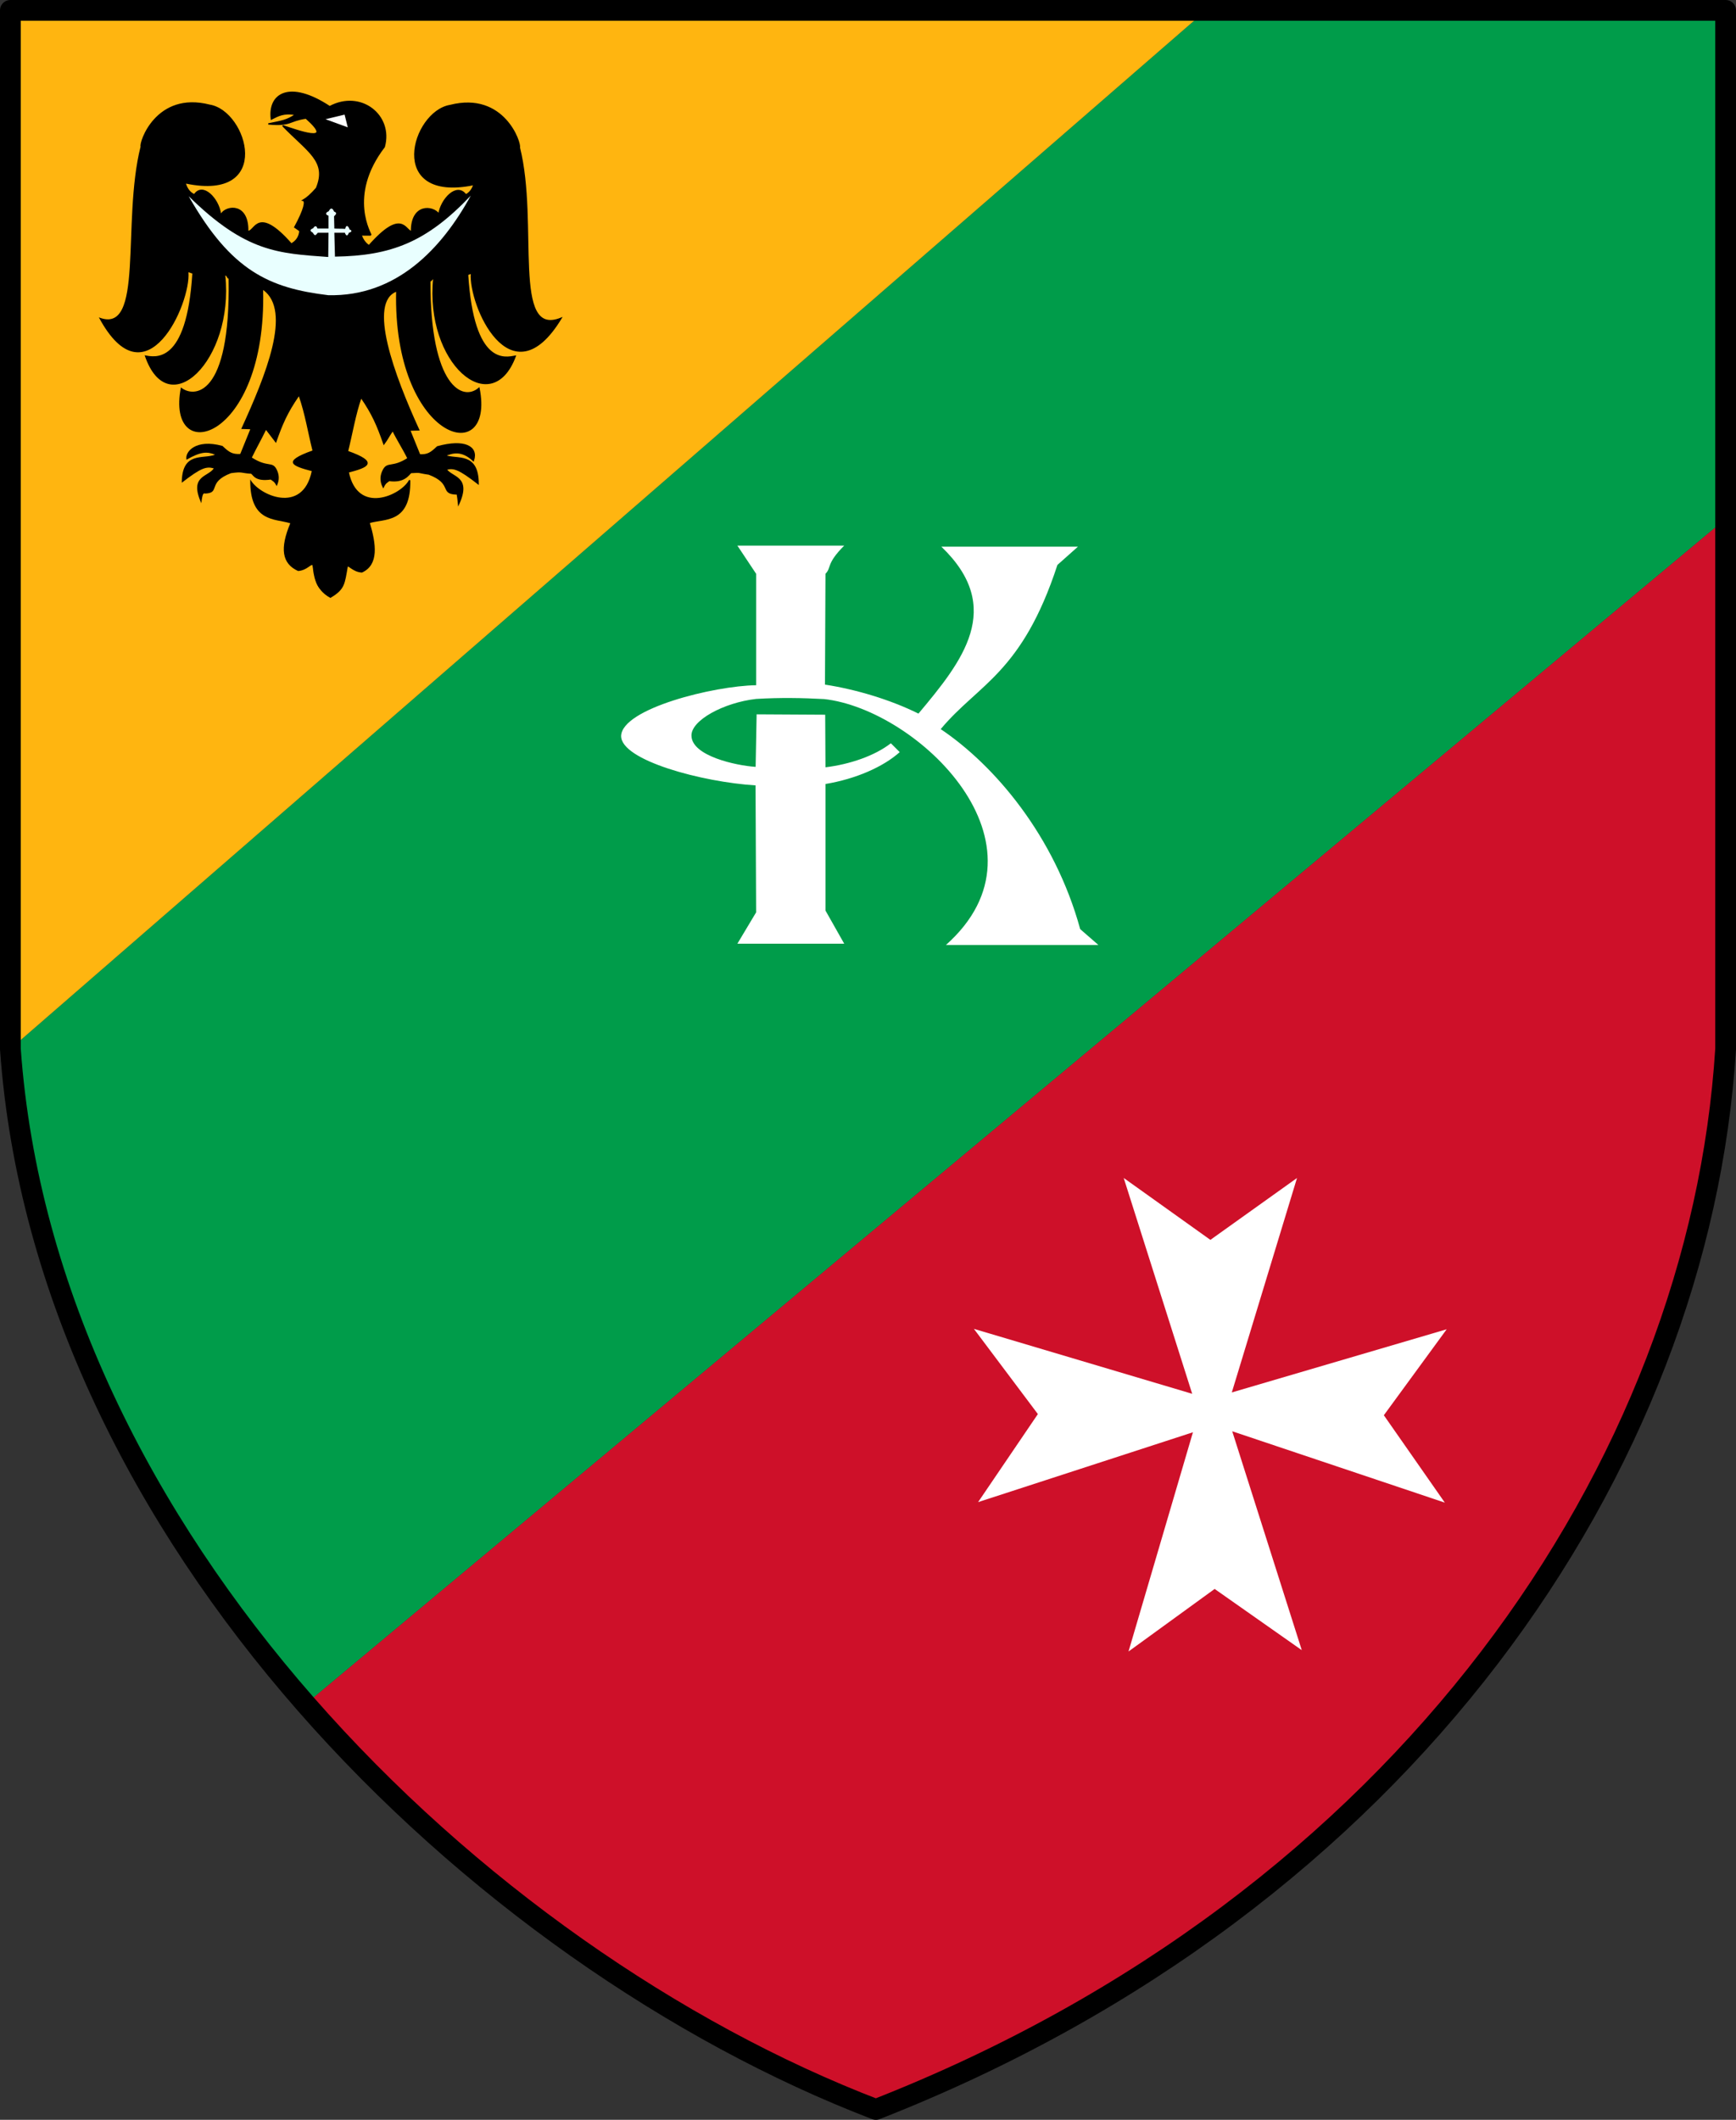 <?xml version="1.0" encoding="UTF-8" standalone="no"?>
<!-- Created with Inkscape (http://www.inkscape.org/) -->
<svg
   xmlns:svg="http://www.w3.org/2000/svg"
   xmlns="http://www.w3.org/2000/svg"
   xmlns:xlink="http://www.w3.org/1999/xlink"
   version="1.0"
   width="740.939"
   height="904.759"
   id="svg2">
  <rect width="100%" height="100%" fill="#333333" stroke="none"/>
  <defs
     id="defs5">
    <linearGradient
       x1="-323.648"
       y1="242.239"
       x2="-328.686"
       y2="252.627"
       id="linearGradient2813"
       xlink:href="#linearGradient2531"
       gradientUnits="userSpaceOnUse"
       gradientTransform="matrix(0.194,0.981,0.981,-0.194,-461.802,566.45)" />
    <linearGradient
       x1="-324.098"
       y1="241.786"
       x2="-328.699"
       y2="250.282"
       id="linearGradient2811"
       xlink:href="#linearGradient2531"
       gradientUnits="userSpaceOnUse" />
    <linearGradient
       x1="-566.934"
       y1="302.674"
       x2="-576.935"
       y2="294.535"
       id="linearGradient2809"
       xlink:href="#linearGradient2486"
       gradientUnits="userSpaceOnUse"
       gradientTransform="matrix(-0.764,-0.645,0.645,-0.764,-884.708,109.284)" />
    <radialGradient
       cx="-706.762"
       cy="210.226"
       r="29.072"
       fx="-706.762"
       fy="210.226"
       id="radialGradient2807"
       xlink:href="#linearGradient2486"
       gradientUnits="userSpaceOnUse"
       gradientTransform="matrix(1.694,1.49278e-3,-0.175,2.846,529.307,-387.161)" />
    <linearGradient
       x1="-323.648"
       y1="242.239"
       x2="-328.686"
       y2="252.627"
       id="linearGradient2805"
       xlink:href="#linearGradient2531"
       gradientUnits="userSpaceOnUse"
       gradientTransform="matrix(0.194,0.981,0.981,-0.194,-461.802,566.45)" />
    <linearGradient
       x1="-324.098"
       y1="241.786"
       x2="-328.699"
       y2="250.282"
       id="linearGradient2803"
       xlink:href="#linearGradient2531"
       gradientUnits="userSpaceOnUse" />
    <linearGradient
       x1="-566.934"
       y1="302.674"
       x2="-576.935"
       y2="294.535"
       id="linearGradient2801"
       xlink:href="#linearGradient2486"
       gradientUnits="userSpaceOnUse"
       gradientTransform="matrix(-0.764,-0.645,0.645,-0.764,-884.708,109.284)" />
    <radialGradient
       cx="-706.762"
       cy="210.226"
       r="29.072"
       fx="-706.762"
       fy="210.226"
       id="radialGradient2799"
       xlink:href="#linearGradient2486"
       gradientUnits="userSpaceOnUse"
       gradientTransform="matrix(1.694,1.49278e-3,-0.175,2.846,529.307,-387.161)" />
    <linearGradient
       x1="-323.648"
       y1="242.239"
       x2="-328.686"
       y2="252.627"
       id="linearGradient2797"
       xlink:href="#linearGradient2531"
       gradientUnits="userSpaceOnUse"
       gradientTransform="matrix(0.194,0.981,0.981,-0.194,-461.802,566.45)" />
    <linearGradient
       x1="-324.098"
       y1="241.786"
       x2="-328.699"
       y2="250.282"
       id="linearGradient2795"
       xlink:href="#linearGradient2531"
       gradientUnits="userSpaceOnUse" />
    <linearGradient
       x1="-566.934"
       y1="302.674"
       x2="-576.935"
       y2="294.535"
       id="linearGradient2793"
       xlink:href="#linearGradient2486"
       gradientUnits="userSpaceOnUse"
       gradientTransform="matrix(-0.764,-0.645,0.645,-0.764,-884.708,109.284)" />
    <radialGradient
       cx="-706.762"
       cy="210.226"
       r="29.072"
       fx="-706.762"
       fy="210.226"
       id="radialGradient2791"
       xlink:href="#linearGradient2486"
       gradientUnits="userSpaceOnUse"
       gradientTransform="matrix(1.694,1.49278e-3,-0.175,2.846,529.307,-387.161)" />
    <linearGradient
       x1="-323.648"
       y1="242.239"
       x2="-328.686"
       y2="252.627"
       id="linearGradient2715"
       xlink:href="#linearGradient2531"
       gradientUnits="userSpaceOnUse"
       gradientTransform="matrix(0.194,0.981,0.981,-0.194,-461.802,566.45)" />
    <linearGradient
       x1="-324.098"
       y1="241.786"
       x2="-328.699"
       y2="250.282"
       id="linearGradient2713"
       xlink:href="#linearGradient2531"
       gradientUnits="userSpaceOnUse" />
    <linearGradient
       x1="-566.934"
       y1="302.674"
       x2="-576.935"
       y2="294.535"
       id="linearGradient2711"
       xlink:href="#linearGradient2486"
       gradientUnits="userSpaceOnUse"
       gradientTransform="matrix(-0.764,-0.645,0.645,-0.764,-884.708,109.284)" />
    <radialGradient
       cx="-706.762"
       cy="210.226"
       r="29.072"
       fx="-706.762"
       fy="210.226"
       id="radialGradient2709"
       xlink:href="#linearGradient2486"
       gradientUnits="userSpaceOnUse"
       gradientTransform="matrix(1.694,1.49278e-3,-0.175,2.846,529.307,-387.161)" />
    <linearGradient
       x1="-323.648"
       y1="242.239"
       x2="-328.686"
       y2="252.627"
       id="linearGradient2659"
       xlink:href="#linearGradient2531"
       gradientUnits="userSpaceOnUse"
       gradientTransform="matrix(0.194,0.981,0.981,-0.194,-461.802,566.45)" />
    <linearGradient
       x1="-324.098"
       y1="241.786"
       x2="-328.699"
       y2="250.282"
       id="linearGradient2657"
       xlink:href="#linearGradient2531"
       gradientUnits="userSpaceOnUse" />
    <linearGradient
       x1="-566.934"
       y1="302.674"
       x2="-576.935"
       y2="294.535"
       id="linearGradient2655"
       xlink:href="#linearGradient2486"
       gradientUnits="userSpaceOnUse"
       gradientTransform="matrix(-0.764,-0.645,0.645,-0.764,-884.708,109.284)" />
    <radialGradient
       cx="-706.762"
       cy="210.226"
       r="29.072"
       fx="-706.762"
       fy="210.226"
       id="radialGradient2653"
       xlink:href="#linearGradient2486"
       gradientUnits="userSpaceOnUse"
       gradientTransform="matrix(1.694,1.49278e-3,-0.175,2.846,529.307,-387.161)" />
    <radialGradient
       cx="-706.762"
       cy="210.226"
       r="29.072"
       fx="-706.762"
       fy="210.226"
       id="radialGradient2601"
       xlink:href="#linearGradient2486"
       gradientUnits="userSpaceOnUse"
       gradientTransform="matrix(1.694,1.49278e-3,-0.175,2.846,529.307,-387.161)" />
    <linearGradient
       x1="-323.648"
       y1="242.239"
       x2="-328.686"
       y2="252.627"
       id="linearGradient2566"
       xlink:href="#linearGradient2531"
       gradientUnits="userSpaceOnUse"
       gradientTransform="matrix(0.194,0.981,0.981,-0.194,-461.802,566.45)" />
    <linearGradient
       x1="-324.098"
       y1="241.786"
       x2="-328.699"
       y2="250.282"
       id="linearGradient2564"
       xlink:href="#linearGradient2531"
       gradientUnits="userSpaceOnUse" />
    <linearGradient
       x1="-566.934"
       y1="302.674"
       x2="-576.935"
       y2="294.535"
       id="linearGradient2562"
       xlink:href="#linearGradient2486"
       gradientUnits="userSpaceOnUse"
       gradientTransform="matrix(-0.764,-0.645,0.645,-0.764,-884.708,109.284)" />
    <linearGradient
       id="linearGradient2486">
      <stop
         id="stop2488"
         style="stop-color:#faff00;stop-opacity:1"
         offset="0" />
      <stop
         id="stop2603"
         style="stop-color:#7d7323;stop-opacity:0.992"
         offset="0.846" />
      <stop
         id="stop2494"
         style="stop-color:#000000;stop-opacity:0.984"
         offset="1" />
    </linearGradient>
    <linearGradient
       id="linearGradient2531">
      <stop
         id="stop2533"
         style="stop-color:#fae646;stop-opacity:1"
         offset="0" />
      <stop
         id="stop2539"
         style="stop-color:#643228;stop-opacity:1"
         offset="0.885" />
      <stop
         id="stop2535"
         style="stop-color:#fae646;stop-opacity:1"
         offset="1" />
    </linearGradient>
    <radialGradient
       cx="-706.762"
       cy="210.226"
       r="29.072"
       fx="-706.762"
       fy="210.226"
       id="radialGradient2981"
       xlink:href="#linearGradient2486"
       gradientUnits="userSpaceOnUse"
       gradientTransform="matrix(1.694,1.49278e-3,-0.175,2.846,529.307,-387.161)" />
    <linearGradient
       x1="-566.934"
       y1="302.674"
       x2="-576.935"
       y2="294.535"
       id="linearGradient2983"
       xlink:href="#linearGradient2486"
       gradientUnits="userSpaceOnUse"
       gradientTransform="matrix(-0.764,-0.645,0.645,-0.764,-884.708,109.284)" />
    <linearGradient
       x1="-324.098"
       y1="241.786"
       x2="-328.699"
       y2="250.282"
       id="linearGradient2985"
       xlink:href="#linearGradient2531"
       gradientUnits="userSpaceOnUse" />
    <linearGradient
       x1="-323.648"
       y1="242.239"
       x2="-328.686"
       y2="252.627"
       id="linearGradient2987"
       xlink:href="#linearGradient2531"
       gradientUnits="userSpaceOnUse"
       gradientTransform="matrix(0.194,0.981,0.981,-0.194,-461.802,566.45)" />
    <radialGradient
       cx="-706.762"
       cy="210.226"
       r="29.072"
       fx="-706.762"
       fy="210.226"
       id="radialGradient3018"
       xlink:href="#linearGradient2486"
       gradientUnits="userSpaceOnUse"
       gradientTransform="matrix(1.694,1.49278e-3,-0.175,2.846,529.307,-387.161)" />
    <linearGradient
       x1="-566.934"
       y1="302.674"
       x2="-576.935"
       y2="294.535"
       id="linearGradient3020"
       xlink:href="#linearGradient2486"
       gradientUnits="userSpaceOnUse"
       gradientTransform="matrix(-0.764,-0.645,0.645,-0.764,-884.708,109.284)" />
    <linearGradient
       x1="-324.098"
       y1="241.786"
       x2="-328.699"
       y2="250.282"
       id="linearGradient3022"
       xlink:href="#linearGradient2531"
       gradientUnits="userSpaceOnUse" />
    <linearGradient
       x1="-323.648"
       y1="242.239"
       x2="-328.686"
       y2="252.627"
       id="linearGradient3024"
       xlink:href="#linearGradient2531"
       gradientUnits="userSpaceOnUse"
       gradientTransform="matrix(0.194,0.981,0.981,-0.194,-461.802,566.45)" />
    <radialGradient
       cx="-706.762"
       cy="210.226"
       r="29.072"
       fx="-706.762"
       fy="210.226"
       id="radialGradient3055"
       xlink:href="#linearGradient2486"
       gradientUnits="userSpaceOnUse"
       gradientTransform="matrix(1.694,1.49278e-3,-0.175,2.846,529.307,-387.161)" />
    <linearGradient
       x1="-566.934"
       y1="302.674"
       x2="-576.935"
       y2="294.535"
       id="linearGradient3057"
       xlink:href="#linearGradient2486"
       gradientUnits="userSpaceOnUse"
       gradientTransform="matrix(-0.764,-0.645,0.645,-0.764,-884.708,109.284)" />
    <linearGradient
       x1="-324.098"
       y1="241.786"
       x2="-328.699"
       y2="250.282"
       id="linearGradient3059"
       xlink:href="#linearGradient2531"
       gradientUnits="userSpaceOnUse" />
    <linearGradient
       x1="-323.648"
       y1="242.239"
       x2="-328.686"
       y2="252.627"
       id="linearGradient3061"
       xlink:href="#linearGradient2531"
       gradientUnits="userSpaceOnUse"
       gradientTransform="matrix(0.194,0.981,0.981,-0.194,-461.802,566.45)" />
    <radialGradient
       cx="-706.762"
       cy="210.226"
       r="29.072"
       fx="-706.762"
       fy="210.226"
       id="radialGradient3090"
       xlink:href="#linearGradient2486"
       gradientUnits="userSpaceOnUse"
       gradientTransform="matrix(1.694,1.49278e-3,-0.175,2.846,529.307,-387.161)" />
    <linearGradient
       x1="-566.934"
       y1="302.674"
       x2="-576.935"
       y2="294.535"
       id="linearGradient3092"
       xlink:href="#linearGradient2486"
       gradientUnits="userSpaceOnUse"
       gradientTransform="matrix(-0.764,-0.645,0.645,-0.764,-884.708,109.284)" />
    <linearGradient
       x1="-324.098"
       y1="241.786"
       x2="-328.699"
       y2="250.282"
       id="linearGradient3094"
       xlink:href="#linearGradient2531"
       gradientUnits="userSpaceOnUse" />
    <linearGradient
       x1="-323.648"
       y1="242.239"
       x2="-328.686"
       y2="252.627"
       id="linearGradient3096"
       xlink:href="#linearGradient2531"
       gradientUnits="userSpaceOnUse"
       gradientTransform="matrix(0.194,0.981,0.981,-0.194,-461.802,566.45)" />
    <radialGradient
       cx="-706.762"
       cy="210.226"
       r="29.072"
       fx="-706.762"
       fy="210.226"
       id="radialGradient3121"
       xlink:href="#linearGradient2486"
       gradientUnits="userSpaceOnUse"
       gradientTransform="matrix(1.694,1.49278e-3,-0.175,2.846,529.307,-387.161)" />
    <linearGradient
       x1="-566.934"
       y1="302.674"
       x2="-576.935"
       y2="294.535"
       id="linearGradient3133"
       xlink:href="#linearGradient2486"
       gradientUnits="userSpaceOnUse"
       gradientTransform="matrix(-0.764,-0.645,0.645,-0.764,-884.708,109.284)" />
    <linearGradient
       x1="-324.098"
       y1="241.786"
       x2="-328.699"
       y2="250.282"
       id="linearGradient3135"
       xlink:href="#linearGradient2531"
       gradientUnits="userSpaceOnUse" />
    <linearGradient
       x1="-323.648"
       y1="242.239"
       x2="-328.686"
       y2="252.627"
       id="linearGradient3137"
       xlink:href="#linearGradient2531"
       gradientUnits="userSpaceOnUse"
       gradientTransform="matrix(0.194,0.981,0.981,-0.194,-461.802,566.45)" />
    <linearGradient
       x1="-566.934"
       y1="302.674"
       x2="-576.935"
       y2="294.535"
       id="linearGradient3200"
       xlink:href="#linearGradient2486"
       gradientUnits="userSpaceOnUse"
       gradientTransform="matrix(-0.764,-0.645,0.645,-0.764,-884.708,109.284)" />
    <linearGradient
       x1="-324.098"
       y1="241.786"
       x2="-328.699"
       y2="250.282"
       id="linearGradient3202"
       xlink:href="#linearGradient2531"
       gradientUnits="userSpaceOnUse" />
    <linearGradient
       x1="-323.648"
       y1="242.239"
       x2="-328.686"
       y2="252.627"
       id="linearGradient3204"
       xlink:href="#linearGradient2531"
       gradientUnits="userSpaceOnUse"
       gradientTransform="matrix(0.194,0.981,0.981,-0.194,-461.802,566.45)" />
    <linearGradient
       x1="-566.934"
       y1="302.674"
       x2="-576.935"
       y2="294.535"
       id="linearGradient3260"
       xlink:href="#linearGradient2486"
       gradientUnits="userSpaceOnUse"
       gradientTransform="matrix(-0.764,-0.645,0.645,-0.764,-884.708,109.284)" />
    <linearGradient
       x1="-324.098"
       y1="241.786"
       x2="-328.699"
       y2="250.282"
       id="linearGradient3262"
       xlink:href="#linearGradient2531"
       gradientUnits="userSpaceOnUse" />
    <linearGradient
       x1="-323.648"
       y1="242.239"
       x2="-328.686"
       y2="252.627"
       id="linearGradient3264"
       xlink:href="#linearGradient2531"
       gradientUnits="userSpaceOnUse"
       gradientTransform="matrix(0.194,0.981,0.981,-0.194,-461.802,566.45)" />
    <linearGradient
       x1="-566.934"
       y1="302.674"
       x2="-576.935"
       y2="294.535"
       id="linearGradient3320"
       xlink:href="#linearGradient2486"
       gradientUnits="userSpaceOnUse"
       gradientTransform="matrix(-0.764,-0.645,0.645,-0.764,-884.708,109.284)" />
    <linearGradient
       x1="-324.098"
       y1="241.786"
       x2="-328.699"
       y2="250.282"
       id="linearGradient3322"
       xlink:href="#linearGradient2531"
       gradientUnits="userSpaceOnUse" />
    <linearGradient
       x1="-323.648"
       y1="242.239"
       x2="-328.686"
       y2="252.627"
       id="linearGradient3324"
       xlink:href="#linearGradient2531"
       gradientUnits="userSpaceOnUse"
       gradientTransform="matrix(0.194,0.981,0.981,-0.194,-461.802,566.45)" />
    <linearGradient
       x1="-566.934"
       y1="302.674"
       x2="-576.935"
       y2="294.535"
       id="linearGradient3410"
       xlink:href="#linearGradient2486"
       gradientUnits="userSpaceOnUse"
       gradientTransform="matrix(-0.764,-0.645,0.645,-0.764,-884.708,109.284)" />
    <linearGradient
       x1="-324.098"
       y1="241.786"
       x2="-328.699"
       y2="250.282"
       id="linearGradient3412"
       xlink:href="#linearGradient2531"
       gradientUnits="userSpaceOnUse" />
    <linearGradient
       x1="-323.648"
       y1="242.239"
       x2="-328.686"
       y2="252.627"
       id="linearGradient3414"
       xlink:href="#linearGradient2531"
       gradientUnits="userSpaceOnUse"
       gradientTransform="matrix(0.194,0.981,0.981,-0.194,-461.802,566.45)" />
    <linearGradient
       x1="-566.934"
       y1="302.674"
       x2="-576.935"
       y2="294.535"
       id="linearGradient3416"
       xlink:href="#linearGradient2486"
       gradientUnits="userSpaceOnUse"
       gradientTransform="matrix(-0.764,-0.645,0.645,-0.764,-884.708,109.284)" />
    <linearGradient
       x1="-324.098"
       y1="241.786"
       x2="-328.699"
       y2="250.282"
       id="linearGradient3418"
       xlink:href="#linearGradient2531"
       gradientUnits="userSpaceOnUse" />
    <linearGradient
       x1="-323.648"
       y1="242.239"
       x2="-328.686"
       y2="252.627"
       id="linearGradient3420"
       xlink:href="#linearGradient2531"
       gradientUnits="userSpaceOnUse"
       gradientTransform="matrix(0.194,0.981,0.981,-0.194,-461.802,566.45)" />
    <linearGradient
       x1="-566.934"
       y1="302.674"
       x2="-576.935"
       y2="294.535"
       id="linearGradient3422"
       xlink:href="#linearGradient2486"
       gradientUnits="userSpaceOnUse"
       gradientTransform="matrix(-0.764,-0.645,0.645,-0.764,-884.708,109.284)" />
    <linearGradient
       x1="-324.098"
       y1="241.786"
       x2="-328.699"
       y2="250.282"
       id="linearGradient3424"
       xlink:href="#linearGradient2531"
       gradientUnits="userSpaceOnUse" />
    <linearGradient
       x1="-323.648"
       y1="242.239"
       x2="-328.686"
       y2="252.627"
       id="linearGradient3426"
       xlink:href="#linearGradient2531"
       gradientUnits="userSpaceOnUse"
       gradientTransform="matrix(0.194,0.981,0.981,-0.194,-461.802,566.45)" />
    <linearGradient
       x1="-566.934"
       y1="302.674"
       x2="-576.935"
       y2="294.535"
       id="linearGradient3674"
       xlink:href="#linearGradient2486"
       gradientUnits="userSpaceOnUse"
       gradientTransform="matrix(-0.764,-0.645,0.645,-0.764,-884.708,109.284)" />
    <linearGradient
       x1="-324.098"
       y1="241.786"
       x2="-328.699"
       y2="250.282"
       id="linearGradient3676"
       xlink:href="#linearGradient2531"
       gradientUnits="userSpaceOnUse" />
    <linearGradient
       x1="-323.648"
       y1="242.239"
       x2="-328.686"
       y2="252.627"
       id="linearGradient3678"
       xlink:href="#linearGradient2531"
       gradientUnits="userSpaceOnUse"
       gradientTransform="matrix(0.194,0.981,0.981,-0.194,-461.802,566.45)" />
    <linearGradient
       x1="-566.934"
       y1="302.674"
       x2="-576.935"
       y2="294.535"
       id="linearGradient3680"
       xlink:href="#linearGradient2486"
       gradientUnits="userSpaceOnUse"
       gradientTransform="matrix(-0.764,-0.645,0.645,-0.764,-884.708,109.284)" />
    <linearGradient
       x1="-324.098"
       y1="241.786"
       x2="-328.699"
       y2="250.282"
       id="linearGradient3682"
       xlink:href="#linearGradient2531"
       gradientUnits="userSpaceOnUse" />
    <linearGradient
       x1="-323.648"
       y1="242.239"
       x2="-328.686"
       y2="252.627"
       id="linearGradient3684"
       xlink:href="#linearGradient2531"
       gradientUnits="userSpaceOnUse"
       gradientTransform="matrix(0.194,0.981,0.981,-0.194,-461.802,566.45)" />
    <linearGradient
       x1="-566.934"
       y1="302.674"
       x2="-576.935"
       y2="294.535"
       id="linearGradient3686"
       xlink:href="#linearGradient2486"
       gradientUnits="userSpaceOnUse"
       gradientTransform="matrix(-0.764,-0.645,0.645,-0.764,-884.708,109.284)" />
    <linearGradient
       x1="-324.098"
       y1="241.786"
       x2="-328.699"
       y2="250.282"
       id="linearGradient3688"
       xlink:href="#linearGradient2531"
       gradientUnits="userSpaceOnUse" />
    <linearGradient
       x1="-323.648"
       y1="242.239"
       x2="-328.686"
       y2="252.627"
       id="linearGradient3690"
       xlink:href="#linearGradient2531"
       gradientUnits="userSpaceOnUse"
       gradientTransform="matrix(0.194,0.981,0.981,-0.194,-461.802,566.45)" />
    <linearGradient
       x1="-566.934"
       y1="302.674"
       x2="-576.935"
       y2="294.535"
       id="linearGradient3793"
       xlink:href="#linearGradient2486"
       gradientUnits="userSpaceOnUse"
       gradientTransform="matrix(-0.764,-0.645,0.645,-0.764,-884.708,109.284)" />
    <linearGradient
       x1="-324.098"
       y1="241.786"
       x2="-328.699"
       y2="250.282"
       id="linearGradient3795"
       xlink:href="#linearGradient2531"
       gradientUnits="userSpaceOnUse" />
    <linearGradient
       x1="-323.648"
       y1="242.239"
       x2="-328.686"
       y2="252.627"
       id="linearGradient3797"
       xlink:href="#linearGradient2531"
       gradientUnits="userSpaceOnUse"
       gradientTransform="matrix(0.194,0.981,0.981,-0.194,-461.802,566.45)" />
    <linearGradient
       x1="-566.934"
       y1="302.674"
       x2="-576.935"
       y2="294.535"
       id="linearGradient3799"
       xlink:href="#linearGradient2486"
       gradientUnits="userSpaceOnUse"
       gradientTransform="matrix(-0.764,-0.645,0.645,-0.764,-884.708,109.284)" />
    <linearGradient
       x1="-324.098"
       y1="241.786"
       x2="-328.699"
       y2="250.282"
       id="linearGradient3801"
       xlink:href="#linearGradient2531"
       gradientUnits="userSpaceOnUse" />
    <linearGradient
       x1="-323.648"
       y1="242.239"
       x2="-328.686"
       y2="252.627"
       id="linearGradient3803"
       xlink:href="#linearGradient2531"
       gradientUnits="userSpaceOnUse"
       gradientTransform="matrix(0.194,0.981,0.981,-0.194,-461.802,566.45)" />
    <linearGradient
       x1="-566.934"
       y1="302.674"
       x2="-576.935"
       y2="294.535"
       id="linearGradient3805"
       xlink:href="#linearGradient2486"
       gradientUnits="userSpaceOnUse"
       gradientTransform="matrix(-0.764,-0.645,0.645,-0.764,-884.708,109.284)" />
    <linearGradient
       x1="-324.098"
       y1="241.786"
       x2="-328.699"
       y2="250.282"
       id="linearGradient3807"
       xlink:href="#linearGradient2531"
       gradientUnits="userSpaceOnUse" />
    <linearGradient
       x1="-323.648"
       y1="242.239"
       x2="-328.686"
       y2="252.627"
       id="linearGradient3809"
       xlink:href="#linearGradient2531"
       gradientUnits="userSpaceOnUse"
       gradientTransform="matrix(0.194,0.981,0.981,-0.194,-461.802,566.45)" />
  </defs>
  <path
     d="M -391.192,298.524 C -391.123,298.519 -391.012,298.529 -390.942,298.524"
     id="path3661"
     style="fill:#ffffff;fill-opacity:1;stroke:none;stroke-width:8.858;stroke-linecap:round;stroke-linejoin:miter;stroke-miterlimit:4;stroke-opacity:1" />
  <g
     transform="translate(1011.286,-43.802)"
     id="g3618">
    <g
       id="g3613"
       style="stroke:none">
      <path
         d="M -880.83,771.084 C -811.635,850.152 -722.889,911.366 -637.458,944.131 C -411.397,855.537 -285.934,669.225 -274.776,491.511 L -274.776,265.207 L -880.83,771.084 z"
         id="path3595"
         style="fill:#ce1029;fill-opacity:1;fill-rule:nonzero;stroke:none;stroke-width:3.543;stroke-linecap:round;stroke-linejoin:round;stroke-miterlimit:4;stroke-dashoffset:0;stroke-opacity:1" />
      <path
         d="M -274.776,265.207 L -274.776,48.231 L -496.557,48.231 L -1006.857,491.511 M -1006.857,491.511 C -999.481,595.464 -949.893,692.167 -880.83,771.084 L -274.776,265.207"
         id="path3587"
         style="fill:#009c4a;fill-opacity:1;fill-rule:nonzero;stroke:none;stroke-width:3.543;stroke-linecap:round;stroke-linejoin:round;stroke-miterlimit:4;stroke-dashoffset:0;stroke-opacity:1" />
      <path
         d="M -1006.857,491.511 L -1006.857,48.231 L -496.557,48.231 L -1006.857,491.511 z"
         id="path3589"
         style="fill:#ffb510;fill-opacity:1;fill-rule:nonzero;stroke:none;stroke-width:3.543;stroke-linecap:round;stroke-linejoin:round;stroke-miterlimit:4;stroke-dasharray:none;stroke-dashoffset:0;stroke-opacity:1" />
    </g>
    <path
       d="M -1006.857,48.231 L -496.557,48.231 L -274.776,48.231 L -274.776,265.207 L -274.776,491.511 C -285.934,669.225 -411.397,855.537 -637.458,944.131 C -722.889,911.366 -811.635,850.152 -880.83,771.084 C -949.893,692.167 -999.481,595.464 -1006.857,491.511 L -1006.857,48.231 z"
       id="path3349"
       style="fill:none;fill-opacity:1;fill-rule:nonzero;stroke:#000000;stroke-width:8.858;stroke-linecap:round;stroke-linejoin:round;stroke-miterlimit:4;stroke-dasharray:none;stroke-dashoffset:0;stroke-opacity:1" />
  </g>
  <path
     d="M 509.9,610.536 L 482.55,703.609 L 518.415,677.563 L 554.684,703.042 L 525.15,610.091 L 615.388,640.38 L 590.022,604.032 L 616.178,568.249 L 524.999,595.046 L 552.67,504.042 L 516.603,529.804 L 480.535,504.042 L 509.599,595.634 L 416.977,568.079 L 443.59,603.524 L 418.693,640.194 L 509.9,610.536 z"
     id="path3625"
     style="fill:#ffffff;fill-opacity:1;fill-rule:evenodd;stroke:#ffffff;stroke-width:1px;stroke-linecap:butt;stroke-linejoin:miter;stroke-opacity:1" />
  <path
     d="M 351.774,298.373 C 391.679,302.805 451.874,360.453 403.721,403.336 L 468.815,403.336 L 461.034,396.555 C 450.102,356.666 424.37,326.556 401.504,311.195 C 417.617,291.861 436.169,287.389 451.315,241.118 L 460.065,233.336 L 401.784,233.336 C 429.033,259.461 410.692,282.28 392.004,304.57 C 379.976,298.608 365.272,294.22 352.103,292.2 L 352.315,244.899 C 354.982,242.213 352.488,240.714 360.315,232.868 L 314.721,232.868 L 322.721,244.899 L 322.721,292.461 C 304.68,292.718 265.537,302.421 265.096,314.086 C 265.017,324.571 299.777,333.801 322.471,335.211 L 322.721,389.399 L 314.721,402.774 L 360.315,402.774 L 352.315,388.618 L 352.315,334.618 C 365.139,332.485 376.86,327.399 384.013,321.013 L 380.232,317.232 C 373.301,322.622 362.679,326.223 352.315,327.493 L 352.197,305.046 L 322.933,304.879 L 322.509,327.308 C 314.078,326.748 295.346,322.649 295.128,314.086 C 294.816,307.509 308.821,299.894 322.683,298.312 C 333.023,297.689 342.559,297.871 351.774,298.373 z"
     id="rect3639"
     style="fill:#ffffff;fill-opacity:1;stroke:none;stroke-width:1.063;stroke-linecap:round;stroke-linejoin:miter;stroke-miterlimit:4;stroke-opacity:1" />
  <g
     transform="translate(279.729,25.329)"
     id="g10381">
    <path
       d="M -137.541,72.295 L -131.801,215.722 C -132.188,219.381 -132.633,225.617 -139.085,229.164 C -145.073,225.617 -144.937,223.397 -146.253,216.035 C -146.753,214.98 -148.667,218.151 -152.505,218.383 C -159.476,215.213 -160.315,208.71 -155.831,198.009 C -162.409,195.955 -173.216,197.693 -172.916,179.264 C -169.468,185.9 -150.544,194.59 -146.678,175.749 C -154.988,173.578 -159.72,171.72 -146.373,166.962 C -148.305,159.249 -149.586,151.179 -152.169,143.823 C -157.05,150.864 -159.189,155.852 -161.932,163.74 C -163.356,161.885 -164.78,160.03 -166.204,158.175 C -168.136,162.178 -170.301,165.958 -172.233,169.961 C -165.42,174.334 -163.547,171.39 -161.694,174.959 C -160.6,177.067 -160.3,179.439 -161.648,182.148 C -162.614,180.162 -163.208,180.14 -164.174,179.359 C -170.671,180.273 -171.544,177.663 -172.511,176.882 C -177.189,176.589 -176.011,175.894 -181.154,176.628 C -191.519,180.6 -185.385,185.062 -192.172,185.331 C -192.883,185.038 -193.363,185.325 -193.796,189.45 C -199.18,177.585 -190.848,178.275 -188.476,174.577 C -191.702,173.691 -193.859,174.277 -202.15,180.709 C -202.068,167.185 -193.061,170.751 -187.959,168.739 C -191.193,167.386 -193.962,167.327 -200.124,170.883 C -200.965,167.653 -196.293,161.806 -184.771,165.002 C -181.924,167.721 -180.583,168.6 -177.187,168.426 C -175.764,164.912 -174.34,161.397 -172.916,157.882 C -174.34,157.882 -175.353,157.751 -176.776,157.751 C -166.264,134.776 -155.066,107.331 -167.424,98.424 C -165.836,163.299 -209.303,174.534 -202.51,140.016 C -197.187,144.5 -181.273,144.556 -182.159,93.65 C -183.023,93.381 -182.7,92.52 -183.564,92.252 C -179.808,128.386 -208.053,155.91 -217.992,126.308 C -213.765,127.072 -200.088,130.729 -197.641,91.395 C -198.607,91.224 -198.341,91.053 -199.307,90.882 C -198.172,104.089 -217.442,147.667 -237.534,110.125 C -217.935,117.917 -227.896,69.756 -219.734,37.243 C -220.448,35.481 -213.222,13.453 -190.211,19.315 C -173.928,22.005 -162.875,60.765 -200.336,53.044 C -199.767,54.979 -198.617,56.635 -196.885,57.455 C -192.994,52.12 -186.294,59.429 -185.404,65.716 C -182.832,62.056 -173.578,61.278 -173.717,73.144 C -171.044,72.839 -169.533,62.401 -155.337,78.458 C -153.953,77.707 -152.135,75.981 -152.01,73.091 C -151.404,71.588 -155.451,71.593 -153.96,71.651 L -137.541,72.295 z"
       id="path2555"
       style="fill:#000000;fill-opacity:1;fill-rule:evenodd;stroke:none;stroke-width:1px;stroke-linecap:butt;stroke-linejoin:miter;stroke-opacity:1" />
    <path
       d="M -163.907,25.491 C -165.261,14.679 -156.157,8.888 -139.015,20.201 C -125.762,13.084 -112.024,23.908 -115.717,37.336 C -131.96,58.532 -120.99,74.987 -121.448,74.987 L -124.37,74.987 L -151.924,73.037 L -153.925,71.646 C -149.669,63.796 -149.112,60.402 -150.42,60.172 C -148.627,59.106 -146.931,57.587 -144.654,54.999 C -139.87,43.445 -148.255,39.514 -159.061,28.332 C -153.364,30.194 -136.144,36.611 -149.136,25.086 C -156.675,26.18 -155.285,28.446 -165.203,27.563 C -159.359,26.372 -157.228,26.108 -153.531,23.568 C -158.603,22.567 -161.061,24.076 -163.907,25.491 z"
       id="path3526"
       style="fill:#000000;fill-opacity:1;fill-rule:evenodd;stroke:#000000;stroke-width:0.561px;stroke-linecap:butt;stroke-linejoin:miter;stroke-opacity:1" />
    <path
       d="M -140.265,72.68 L -146.005,216.108 C -145.618,219.767 -145.173,226.002 -138.721,229.549 C -132.733,226.002 -132.869,223.782 -131.553,216.42 C -131.053,215.365 -129.138,218.537 -125.3,218.768 C -118.33,215.599 -119.391,207.043 -122.213,197.71 C -115.635,195.656 -104.59,198.078 -104.89,179.649 C -108.338,186.286 -127.262,194.975 -131.128,176.134 C -122.818,173.964 -118.086,172.106 -131.433,167.347 C -129.501,159.634 -128.219,151.565 -125.637,144.209 C -120.755,151.249 -118.617,156.237 -115.873,164.126 C -114.45,162.271 -113.501,160.187 -112.077,158.332 C -110.145,162.335 -107.505,166.343 -105.573,170.346 C -112.386,174.719 -114.259,171.775 -116.112,175.345 C -117.206,177.452 -117.506,179.825 -116.158,182.533 C -115.192,180.548 -114.598,180.525 -113.632,179.744 C -107.135,180.658 -105.311,177.136 -104.345,176.355 C -99.667,176.062 -101.795,176.28 -96.652,177.013 C -86.287,180.985 -91.946,185.22 -85.159,185.488 C -84.447,185.195 -84.443,185.711 -84.01,189.835 C -78.626,177.971 -86.958,178.66 -89.33,174.963 C -86.104,174.077 -83.947,174.663 -75.656,181.094 C -75.738,167.571 -84.745,171.136 -89.847,169.124 C -86.613,167.771 -82.656,166.572 -77.682,171.268 C -75.653,165.302 -81.513,162.191 -93.035,165.387 C -95.882,168.106 -97.223,168.985 -100.619,168.812 C -102.042,165.297 -103.466,161.782 -104.89,158.268 C -103.466,158.268 -102.453,158.136 -101.03,158.136 C -111.542,135.161 -123.452,103.383 -110.382,98.81 C -111.81,162.149 -68.503,174.919 -75.296,140.401 C -82.282,146.482 -96.426,139.878 -96.287,94.649 C -95.423,94.381 -95.416,93.595 -94.552,93.326 C -98.308,129.46 -69.99,154.014 -59.814,126.693 C -64.041,127.458 -77.718,131.115 -80.165,91.78 C -79.199,91.609 -79.465,91.438 -78.499,91.267 C -79.634,104.475 -61.789,145.999 -40.272,110.51 C -61.771,119.214 -49.91,70.141 -58.072,37.628 C -57.358,35.866 -64.584,13.838 -87.595,19.7 C -103.878,22.39 -114.931,61.151 -77.469,53.429 C -78.039,55.364 -79.189,57.02 -80.921,57.84 C -84.812,52.506 -91.512,59.815 -92.402,66.101 C -94.974,62.441 -104.228,61.663 -104.089,73.529 C -106.762,73.224 -108.035,63.471 -122.232,79.528 C -123.616,78.776 -125.671,76.366 -125.796,73.476 C -126.402,71.973 -122.355,71.978 -123.846,72.037 L -140.265,72.68 z"
       id="path3528"
       style="fill:#000000;fill-opacity:1;fill-rule:evenodd;stroke:#000000;stroke-width:0.561px;stroke-linecap:butt;stroke-linejoin:miter;stroke-opacity:1" />
    <path
       d="M -139.633,84.36 C -160.872,82.816 -174.807,82.404 -199.192,58.421 C -181.044,90.374 -164.749,97.622 -139.633,100.663 C -110.481,101.349 -91.143,80.727 -78.787,58.165 C -97.73,78.142 -112.895,83.835 -136.765,84.207 C -136.827,79.764 -136.968,78.449 -137.03,74.007 C -135.46,74.007 -134.114,74.007 -132.544,74.007 C -131.88,75.841 -131.216,75.139 -130.832,74.007 C -129.667,73.746 -129.232,73.055 -130.596,72.579 C -130.432,72.525 -131.73,69.504 -132.409,72.363 C -134.062,72.244 -135.377,72.341 -137.03,72.222 C -137.071,70.476 -137.113,68.731 -137.154,66.985 C -136.311,66.203 -135.693,65.475 -137.154,64.962 C -137.389,64.275 -138.298,62.564 -139.432,64.843 C -140.263,65.154 -141.431,66.059 -139.509,66.747 C -139.509,68.572 -139.509,70.397 -139.509,72.222 C -141.079,72.222 -142.65,72.222 -144.22,72.222 C -144.727,70.725 -145.459,71.117 -146.079,72.103 C -147.918,72.791 -147.117,73.48 -146.203,74.007 C -145.152,75.894 -144.887,74.762 -144.061,74.007 C -142.656,74.007 -140.914,74.007 -139.509,74.007 C -139.551,77.458 -139.592,80.909 -139.633,84.36 z"
       id="path3530"
       style="fill:#e9ffff;fill-opacity:1;fill-rule:evenodd;stroke:none;stroke-width:1px;stroke-linecap:butt;stroke-linejoin:miter;stroke-opacity:1" />
    <path
       d="M -132.652,23.594 L -131.295,29.026 L -140.799,25.55 L -132.652,23.594 z"
       id="path4519"
       style="fill:#ffffff;fill-opacity:1;fill-rule:evenodd;stroke:none;stroke-width:1px;stroke-linecap:butt;stroke-linejoin:miter;stroke-opacity:1" />
  </g>
</svg>
